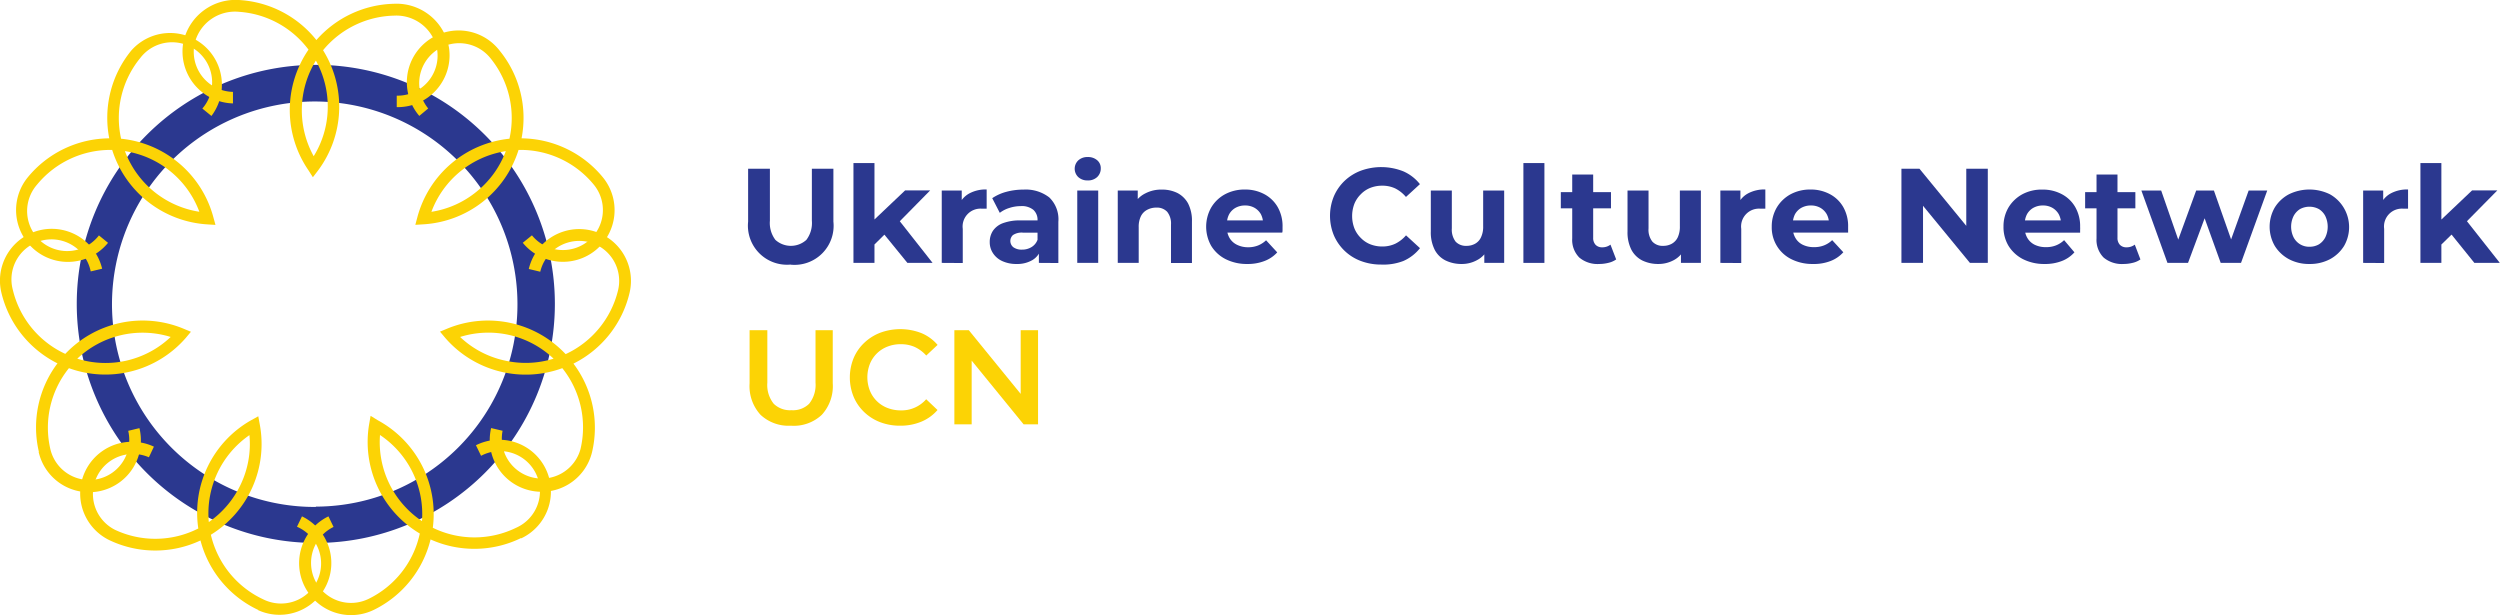 <svg id="Layer_1" data-name="Layer 1" xmlns="http://www.w3.org/2000/svg" viewBox="0 0 390.18 95.98"><defs><style>.cls-1{fill:#2b388f;}.cls-2{fill:#fcd305;}</style></defs><path class="cls-1" d="M143.65,47.7A6.1,6.1,0,0,1,137,41V32.74h3.4v8.11a4.36,4.36,0,0,0,.86,3,3.6,3.6,0,0,0,4.83,0,4.36,4.36,0,0,0,.86-3V32.74h3.36V41a6.1,6.1,0,0,1-6.66,6.72Z" transform="translate(-20.24 -6.41)"/><path class="cls-1" d="M153.44,47.44V31.86h3.28V47.44Zm2.71-2.31.08-4,5.27-5h3.91l-5.06,5.14-1.7,1.39Zm5.71,2.31L158,42.7l2.06-2.54,5.73,7.28Z" transform="translate(-20.24 -6.41)"/><path class="cls-1" d="M167.22,47.44V36.15h3.12v3.19l-.44-.93a3.67,3.67,0,0,1,1.62-1.81,5.43,5.43,0,0,1,2.71-.62v3l-.38,0h-.35a2.79,2.79,0,0,0-3,3.15v5.33Z" transform="translate(-20.24 -6.41)"/><path class="cls-1" d="M178.93,47.61a5.21,5.21,0,0,1-2.26-.45,3.39,3.39,0,0,1-1.45-1.23,3.09,3.09,0,0,1-.51-1.74,3.13,3.13,0,0,1,.5-1.76,3.23,3.23,0,0,1,1.56-1.19,7.57,7.57,0,0,1,2.79-.43h3v1.91h-2.65a2.44,2.44,0,0,0-1.58.38A1.25,1.25,0,0,0,178.4,45a2.19,2.19,0,0,0,1.35.37,2.78,2.78,0,0,0,1.47-.39,2.22,2.22,0,0,0,.95-1.15l.5,1.52a2.91,2.91,0,0,1-1.3,1.65A4.66,4.66,0,0,1,178.93,47.61Zm3.45-.17v-2.2l-.21-.48V40.81a2.1,2.1,0,0,0-.64-1.64,2.85,2.85,0,0,0-2-.59,5.66,5.66,0,0,0-1.77.29,4.59,4.59,0,0,0-1.48.76l-1.18-2.29a7.27,7.27,0,0,1,2.23-1A10.31,10.31,0,0,1,180,36a6,6,0,0,1,4,1.22,4.73,4.73,0,0,1,1.42,3.8v6.44Z" transform="translate(-20.24 -6.41)"/><path class="cls-1" d="M190,34.57a2.08,2.08,0,0,1-1.47-.52,1.8,1.8,0,0,1,0-2.61,2.08,2.08,0,0,1,1.47-.52,2.16,2.16,0,0,1,1.47.49,1.6,1.6,0,0,1,.57,1.27,1.82,1.82,0,0,1-.56,1.36A2.06,2.06,0,0,1,190,34.57Zm-1.63,12.87V36.15h3.27V47.44Z" transform="translate(-20.24 -6.41)"/><path class="cls-1" d="M201.59,36a5.37,5.37,0,0,1,2.41.53,4,4,0,0,1,1.67,1.64,5.91,5.91,0,0,1,.6,2.83v6.46H203v-6a2.92,2.92,0,0,0-.6-2,2.19,2.19,0,0,0-1.69-.65,3,3,0,0,0-1.4.33,2.27,2.27,0,0,0-1,1,3.73,3.73,0,0,0-.35,1.72v5.58h-3.27V36.15h3.12v3.13l-.58-1A4.06,4.06,0,0,1,199,36.59,5.34,5.34,0,0,1,201.59,36Z" transform="translate(-20.24 -6.41)"/><path class="cls-1" d="M214.93,47.61a7.3,7.3,0,0,1-3.39-.75,5.6,5.6,0,0,1-2.26-2.07,6.08,6.08,0,0,1,0-6,5.6,5.6,0,0,1,2.15-2.06,6.42,6.42,0,0,1,3.09-.74,6.31,6.31,0,0,1,3,.7,5.26,5.26,0,0,1,2.11,2,6,6,0,0,1,.78,3.14c0,.12,0,.27,0,.43s0,.31-.05.45h-9.17V40.81h7.45l-1.26.56a3.26,3.26,0,0,0-.35-1.53,2.69,2.69,0,0,0-1-1,2.91,2.91,0,0,0-1.47-.36,3,3,0,0,0-1.48.36,2.61,2.61,0,0,0-1,1,3.25,3.25,0,0,0-.36,1.57v.5a3.21,3.21,0,0,0,.41,1.63,2.73,2.73,0,0,0,1.16,1.07A3.86,3.86,0,0,0,215,45a4.14,4.14,0,0,0,1.59-.28,3.94,3.94,0,0,0,1.25-.81l1.74,1.89a5.14,5.14,0,0,1-2,1.35A7.16,7.16,0,0,1,214.93,47.61Z" transform="translate(-20.24 -6.41)"/><path class="cls-1" d="M235.78,47.7a8.82,8.82,0,0,1-3.16-.56,7.38,7.38,0,0,1-4.2-4,8,8,0,0,1,0-6.09,7.31,7.31,0,0,1,1.68-2.42,7.57,7.57,0,0,1,2.53-1.58,9.33,9.33,0,0,1,6.63.1,6.73,6.73,0,0,1,2.59,2l-2.18,2A5.33,5.33,0,0,0,238,35.82a4.69,4.69,0,0,0-2-.43,5,5,0,0,0-1.89.34,4.25,4.25,0,0,0-1.49,1,4.44,4.44,0,0,0-1,1.49,5.39,5.39,0,0,0,0,3.82,4.39,4.39,0,0,0,1,1.5,4.25,4.25,0,0,0,1.49,1,5,5,0,0,0,1.89.34,4.69,4.69,0,0,0,2-.43,5.26,5.26,0,0,0,1.68-1.31l2.18,2a6.73,6.73,0,0,1-2.59,2A8.61,8.61,0,0,1,235.78,47.7Z" transform="translate(-20.24 -6.41)"/><path class="cls-1" d="M248.38,47.61a5.64,5.64,0,0,1-2.51-.54,3.83,3.83,0,0,1-1.71-1.67,6,6,0,0,1-.61-2.87V36.15h3.28v5.9a3.08,3.08,0,0,0,.59,2.07,2.18,2.18,0,0,0,1.69.66,2.7,2.7,0,0,0,1.35-.33,2.17,2.17,0,0,0,.92-1,3.75,3.75,0,0,0,.34-1.71V36.15H255V47.44h-3.1v-3.1l.56.9A3.78,3.78,0,0,1,250.78,47,4.91,4.91,0,0,1,248.38,47.61Z" transform="translate(-20.24 -6.41)"/><path class="cls-1" d="M258,47.44V31.86h3.28V47.44Z" transform="translate(-20.24 -6.41)"/><path class="cls-1" d="M263.84,38.92V36.4h7.83v2.52Zm6,8.69a4.43,4.43,0,0,1-3.11-1,3.9,3.9,0,0,1-1.11-3V33.65h3.27v9.87a1.53,1.53,0,0,0,.38,1.1,1.37,1.37,0,0,0,1,.39,2.08,2.08,0,0,0,1.32-.42l.89,2.31a3.42,3.42,0,0,1-1.21.53A5.9,5.9,0,0,1,269.8,47.61Z" transform="translate(-20.24 -6.41)"/><path class="cls-1" d="M279.08,47.61a5.64,5.64,0,0,1-2.51-.54,3.94,3.94,0,0,1-1.71-1.67,6,6,0,0,1-.61-2.87V36.15h3.28v5.9a3,3,0,0,0,.6,2.07,2.16,2.16,0,0,0,1.69.66,2.69,2.69,0,0,0,1.34-.33,2.24,2.24,0,0,0,.93-1,3.89,3.89,0,0,0,.33-1.71V36.15h3.28V47.44h-3.11v-3.1l.57.9A3.88,3.88,0,0,1,281.49,47,5,5,0,0,1,279.08,47.61Z" transform="translate(-20.24 -6.41)"/><path class="cls-1" d="M288.74,47.44V36.15h3.13v3.19l-.44-.93a3.62,3.62,0,0,1,1.62-1.81,5.4,5.4,0,0,1,2.71-.62v3l-.38,0H295a2.79,2.79,0,0,0-3,3.15v5.33Z" transform="translate(-20.24 -6.41)"/><path class="cls-1" d="M303.21,47.61a7.3,7.3,0,0,1-3.39-.75,5.5,5.5,0,0,1-3.06-5.07,5.8,5.8,0,0,1,.79-3,5.67,5.67,0,0,1,2.15-2.06,6.42,6.42,0,0,1,3.09-.74,6.28,6.28,0,0,1,3,.7,5.19,5.19,0,0,1,2.11,2,6,6,0,0,1,.78,3.14c0,.12,0,.27,0,.43s0,.31,0,.45h-9.18V40.81h7.46l-1.26.56a3.14,3.14,0,0,0-.36-1.53,2.69,2.69,0,0,0-1-1,2.91,2.91,0,0,0-1.47-.36,3,3,0,0,0-1.48.36,2.61,2.61,0,0,0-1,1,3.37,3.37,0,0,0-.35,1.57v.5a3.11,3.11,0,0,0,.41,1.63,2.65,2.65,0,0,0,1.15,1.07,3.87,3.87,0,0,0,1.76.37,4.05,4.05,0,0,0,1.58-.28,3.84,3.84,0,0,0,1.25-.81l1.74,1.89a5.14,5.14,0,0,1-1.95,1.35A7.13,7.13,0,0,1,303.21,47.61Z" transform="translate(-20.24 -6.41)"/><path class="cls-1" d="M317,47.44V32.74h2.81l8.68,10.59h-1.37V32.74h3.36v14.7h-2.79L319,36.86h1.37V47.44Z" transform="translate(-20.24 -6.41)"/><path class="cls-1" d="M339.37,47.61a7.3,7.3,0,0,1-3.39-.75,5.73,5.73,0,0,1-2.26-2.07,5.67,5.67,0,0,1-.79-3,5.8,5.8,0,0,1,.78-3,5.7,5.7,0,0,1,2.16-2.06A6.35,6.35,0,0,1,339,36a6.25,6.25,0,0,1,3,.7,5.19,5.19,0,0,1,2.11,2,6,6,0,0,1,.78,3.14,3.39,3.39,0,0,1,0,.43c0,.16,0,.31,0,.45h-9.18V40.81h7.46l-1.26.56a3.14,3.14,0,0,0-.36-1.53,2.69,2.69,0,0,0-1-1,2.91,2.91,0,0,0-1.47-.36,3,3,0,0,0-1.48.36,2.58,2.58,0,0,0-1,1,3.25,3.25,0,0,0-.36,1.57v.5a3.11,3.11,0,0,0,.41,1.63,2.7,2.7,0,0,0,1.15,1.07,3.87,3.87,0,0,0,1.76.37,4.05,4.05,0,0,0,1.58-.28,3.84,3.84,0,0,0,1.25-.81L344,45.79a5,5,0,0,1-1.95,1.35A7.13,7.13,0,0,1,339.37,47.61Z" transform="translate(-20.24 -6.41)"/><path class="cls-1" d="M345.67,38.92V36.4h7.84v2.52Zm6,8.69a4.43,4.43,0,0,1-3.11-1,3.9,3.9,0,0,1-1.11-3V33.65h3.27v9.87a1.53,1.53,0,0,0,.38,1.1,1.36,1.36,0,0,0,1,.39,2.08,2.08,0,0,0,1.32-.42l.88,2.31a3.37,3.37,0,0,1-1.2.53A5.9,5.9,0,0,1,351.64,47.61Z" transform="translate(-20.24 -6.41)"/><path class="cls-1" d="M358.52,47.44l-4.07-11.29h3.09l3.38,9.72h-1.47L363,36.15h2.77l3.42,9.72H367.7l3.49-9.72h2.9L370,47.44h-3.17l-3-8.33h1l-3.1,8.33Z" transform="translate(-20.24 -6.41)"/><path class="cls-1" d="M380.68,47.61a6.63,6.63,0,0,1-3.2-.75,5.87,5.87,0,0,1-2.21-2.07,6,6,0,0,1,0-6,5.77,5.77,0,0,1,2.21-2.06,7.27,7.27,0,0,1,6.39,0,5.88,5.88,0,0,1,2.21,8.07,5.8,5.8,0,0,1-2.21,2.07A6.68,6.68,0,0,1,380.68,47.61Zm0-2.69a2.89,2.89,0,0,0,1.47-.37,2.78,2.78,0,0,0,1-1.09,3.86,3.86,0,0,0,0-3.34,2.75,2.75,0,0,0-1-1.08,3.11,3.11,0,0,0-2.94,0,2.84,2.84,0,0,0-1,1.08,3.77,3.77,0,0,0,0,3.34,2.72,2.72,0,0,0,2.51,1.46Z" transform="translate(-20.24 -6.41)"/><path class="cls-1" d="M389.06,47.44V36.15h3.13v3.19l-.44-.93a3.6,3.6,0,0,1,1.61-1.81,5.43,5.43,0,0,1,2.71-.62v3l-.38,0h-.35a2.79,2.79,0,0,0-3,3.15v5.33Z" transform="translate(-20.24 -6.41)"/><path class="cls-1" d="M398,47.44V31.86h3.27V47.44Zm2.7-2.31.09-4,5.27-5H410l-5.07,5.14-1.7,1.39Zm5.72,2.31-3.82-4.74,2.05-2.54,5.74,7.28Z" transform="translate(-20.24 -6.41)"/><path class="cls-2" d="M143.68,72.85a6.4,6.4,0,0,1-4.74-1.7,6.62,6.62,0,0,1-1.71-4.91v-8.3H140v8.19a4.67,4.67,0,0,0,1,3.3,3.64,3.64,0,0,0,2.77,1,3.58,3.58,0,0,0,2.75-1,4.71,4.71,0,0,0,1-3.3V57.94h2.69v8.3a6.62,6.62,0,0,1-1.71,4.91A6.36,6.36,0,0,1,143.68,72.85Z" transform="translate(-20.24 -6.41)"/><path class="cls-2" d="M160.73,72.85a8.6,8.6,0,0,1-3.12-.55,7.44,7.44,0,0,1-2.5-1.58,7.15,7.15,0,0,1-1.65-2.4,8,8,0,0,1,0-6,7.08,7.08,0,0,1,1.66-2.4,7.54,7.54,0,0,1,2.5-1.58,9.06,9.06,0,0,1,6.43.06,6.69,6.69,0,0,1,2.52,1.84l-1.77,1.66A5.47,5.47,0,0,0,163,60.56a5.29,5.29,0,0,0-2.15-.43,5.54,5.54,0,0,0-2.11.38A4.82,4.82,0,0,0,156,63.22a5.72,5.72,0,0,0,0,4.15,4.82,4.82,0,0,0,2.75,2.71,5.74,5.74,0,0,0,2.11.38,5.08,5.08,0,0,0,3.93-1.74l1.77,1.68a6.75,6.75,0,0,1-2.52,1.82A8.47,8.47,0,0,1,160.73,72.85Z" transform="translate(-20.24 -6.41)"/><path class="cls-2" d="M169.19,72.64V57.94h2.25l9.22,11.32h-1.12V57.94h2.71v14.7H180l-9.22-11.31h1.11V72.64Z" transform="translate(-20.24 -6.41)"/><path class="cls-1" d="M69.53,16.53a37.31,37.31,0,1,0,37.31,37.31A37.31,37.31,0,0,0,69.53,16.53Zm0,69A31.64,31.64,0,1,1,101,53.84,31.53,31.53,0,0,1,69.55,85.48Z" transform="translate(-20.24 -6.41)"/><path class="cls-2" d="M60.53,101.6a16.61,16.61,0,0,1-9-10.84,16.64,16.64,0,0,1-14.12,0,8.08,8.08,0,1,1,6.85-14.64l-.78,1.66a6.25,6.25,0,0,0-5.29,11.32,14.8,14.8,0,0,0,13-.21A16.6,16.6,0,0,1,59.43,72l1.12-.62.23,1.25a16.63,16.63,0,0,1-7.63,17.24A14.83,14.83,0,0,0,61.3,99.94a6.25,6.25,0,1,0,5.29-11.32L67.37,87a8.08,8.08,0,0,1-6.84,14.64ZM59.17,74.32a14.84,14.84,0,0,0-6.34,13.57,14.82,14.82,0,0,0,5-5.92A14.66,14.66,0,0,0,59.17,74.32Z" transform="translate(-20.24 -6.41)"/><path class="cls-2" d="M101.55,90.39a16.64,16.64,0,0,1-14.11.21,16.63,16.63,0,0,1-8.87,11A8.08,8.08,0,1,1,71.5,87l.8,1.65a6.24,6.24,0,0,0,5.46,11.23,14.77,14.77,0,0,0,8-10.2,16.62,16.62,0,0,1-7.9-17.11l.22-1.26L79.2,72a16.65,16.65,0,0,1,8.59,16.78,14.81,14.81,0,0,0,13,0,6.25,6.25,0,1,0-5.47-11.23l-.8-1.65a8.08,8.08,0,1,1,7.07,14.53Zm-22-16.12a14.81,14.81,0,0,0,6.55,13.47A14.84,14.84,0,0,0,79.5,74.27Z" transform="translate(-20.24 -6.41)"/><path class="cls-2" d="M113.2,45.46a8.09,8.09,0,0,1-11.37-1.16l1.43-1.16a6.24,6.24,0,1,0,9.67-7.89,14.78,14.78,0,0,0-11.76-5.44A16.59,16.59,0,0,1,86.33,41.42l-1.27.08.33-1.23A16.62,16.62,0,0,1,99.75,28.06a14.79,14.79,0,0,0-3-12.61,6.24,6.24,0,1,0-9.68,7.89L85.68,24.5A8.08,8.08,0,1,1,98.2,14.29,16.62,16.62,0,0,1,101.64,28a16.64,16.64,0,0,1,12.72,6.12A8.09,8.09,0,0,1,113.2,45.46ZM94.67,36.28A14.73,14.73,0,0,0,99.18,30a14.81,14.81,0,0,0-11.61,9.47A14.72,14.72,0,0,0,94.67,36.28Z" transform="translate(-20.24 -6.41)"/><path class="cls-2" d="M102.89,82.94a8.09,8.09,0,0,1-6-9.72l1.79.42a6.25,6.25,0,0,0,12.16,2.86A14.78,14.78,0,0,0,108,63.87a16.62,16.62,0,0,1-18.25-4.7l-.84-1,1.18-.49a16.64,16.64,0,0,1,18.43,4,14.81,14.81,0,0,0,8.19-10,6.24,6.24,0,1,0-12.15-2.86l-1.79-.43a8.08,8.08,0,1,1,15.73,3.71,16.59,16.59,0,0,1-8.76,11.06,16.62,16.62,0,0,1,2.9,13.82A8.09,8.09,0,0,1,102.89,82.94Zm-4-20.29a14.71,14.71,0,0,0,7.75-.26A14.78,14.78,0,0,0,92.05,59,14.62,14.62,0,0,0,98.87,62.65Z" transform="translate(-20.24 -6.41)"/><path class="cls-2" d="M90.32,13.87a8.09,8.09,0,0,1-8.16,9.26,0,0,0,0,1,0,0l0-1.79a0,0,0,0,1,0,0,6.25,6.25,0,0,0,6.3-7.21,6.47,6.47,0,0,0-6.71-5.28,14.8,14.8,0,0,0-11.09,5.4v0a16.65,16.65,0,0,1-.82,18.82l-.77,1L68.39,33a16.63,16.63,0,0,1,0-18.84v0A14.8,14.8,0,0,0,57.6,8.26a6.48,6.48,0,0,0-7,5,6.26,6.26,0,0,0,6,7.49s0,0,0,0l0,1.8,0,0a8.1,8.1,0,0,1-7.73-9.63,8.34,8.34,0,0,1,8.94-6.49,16.64,16.64,0,0,1,11.81,6.23h0A16.61,16.61,0,0,1,81.7,7,8.32,8.32,0,0,1,90.32,13.87Zm-18.93,9.5a14.77,14.77,0,0,0-1.85-7.5h0a14.79,14.79,0,0,0-.34,14.92,0,0,0,0,0,0,0A14.67,14.67,0,0,0,71.39,23.37Z" transform="translate(-20.24 -6.41)"/><path class="cls-2" d="M24.57,34.09A16.6,16.6,0,0,1,37.29,28a16.61,16.61,0,0,1,3.43-13.69A8.08,8.08,0,0,1,53.24,24.51l-1.42-1.16a6.25,6.25,0,1,0-9.68-7.9,14.8,14.8,0,0,0-3,12.61A16.63,16.63,0,0,1,53.53,40.28l.34,1.23-1.28-.08A16.64,16.64,0,0,1,37.75,29.81,14.84,14.84,0,0,0,26,35.25a6.25,6.25,0,1,0,9.68,7.9l1.42,1.16A8.08,8.08,0,1,1,24.57,34.09Zm26.78,5.36A14.78,14.78,0,0,0,39.74,30a14.83,14.83,0,0,0,11.61,9.46Z" transform="translate(-20.24 -6.41)"/><path class="cls-2" d="M26.31,76.93a16.6,16.6,0,0,1,2.9-13.81,16.64,16.64,0,0,1-8.76-11.06,8.08,8.08,0,0,1,15.73-3.71l-1.78.42a6.25,6.25,0,1,0-12.16,2.87,14.79,14.79,0,0,0,8.19,10,16.62,16.62,0,0,1,18.43-3.94l1.18.49-.84,1A16.64,16.64,0,0,1,31,63.87,14.77,14.77,0,0,0,28.1,76.51a6.24,6.24,0,1,0,12.15-2.86L42,73.23a8.08,8.08,0,1,1-15.73,3.7ZM46.88,59A14.83,14.83,0,0,0,32.3,62.39,14.78,14.78,0,0,0,46.88,59Z" transform="translate(-20.24 -6.41)"/></svg>
